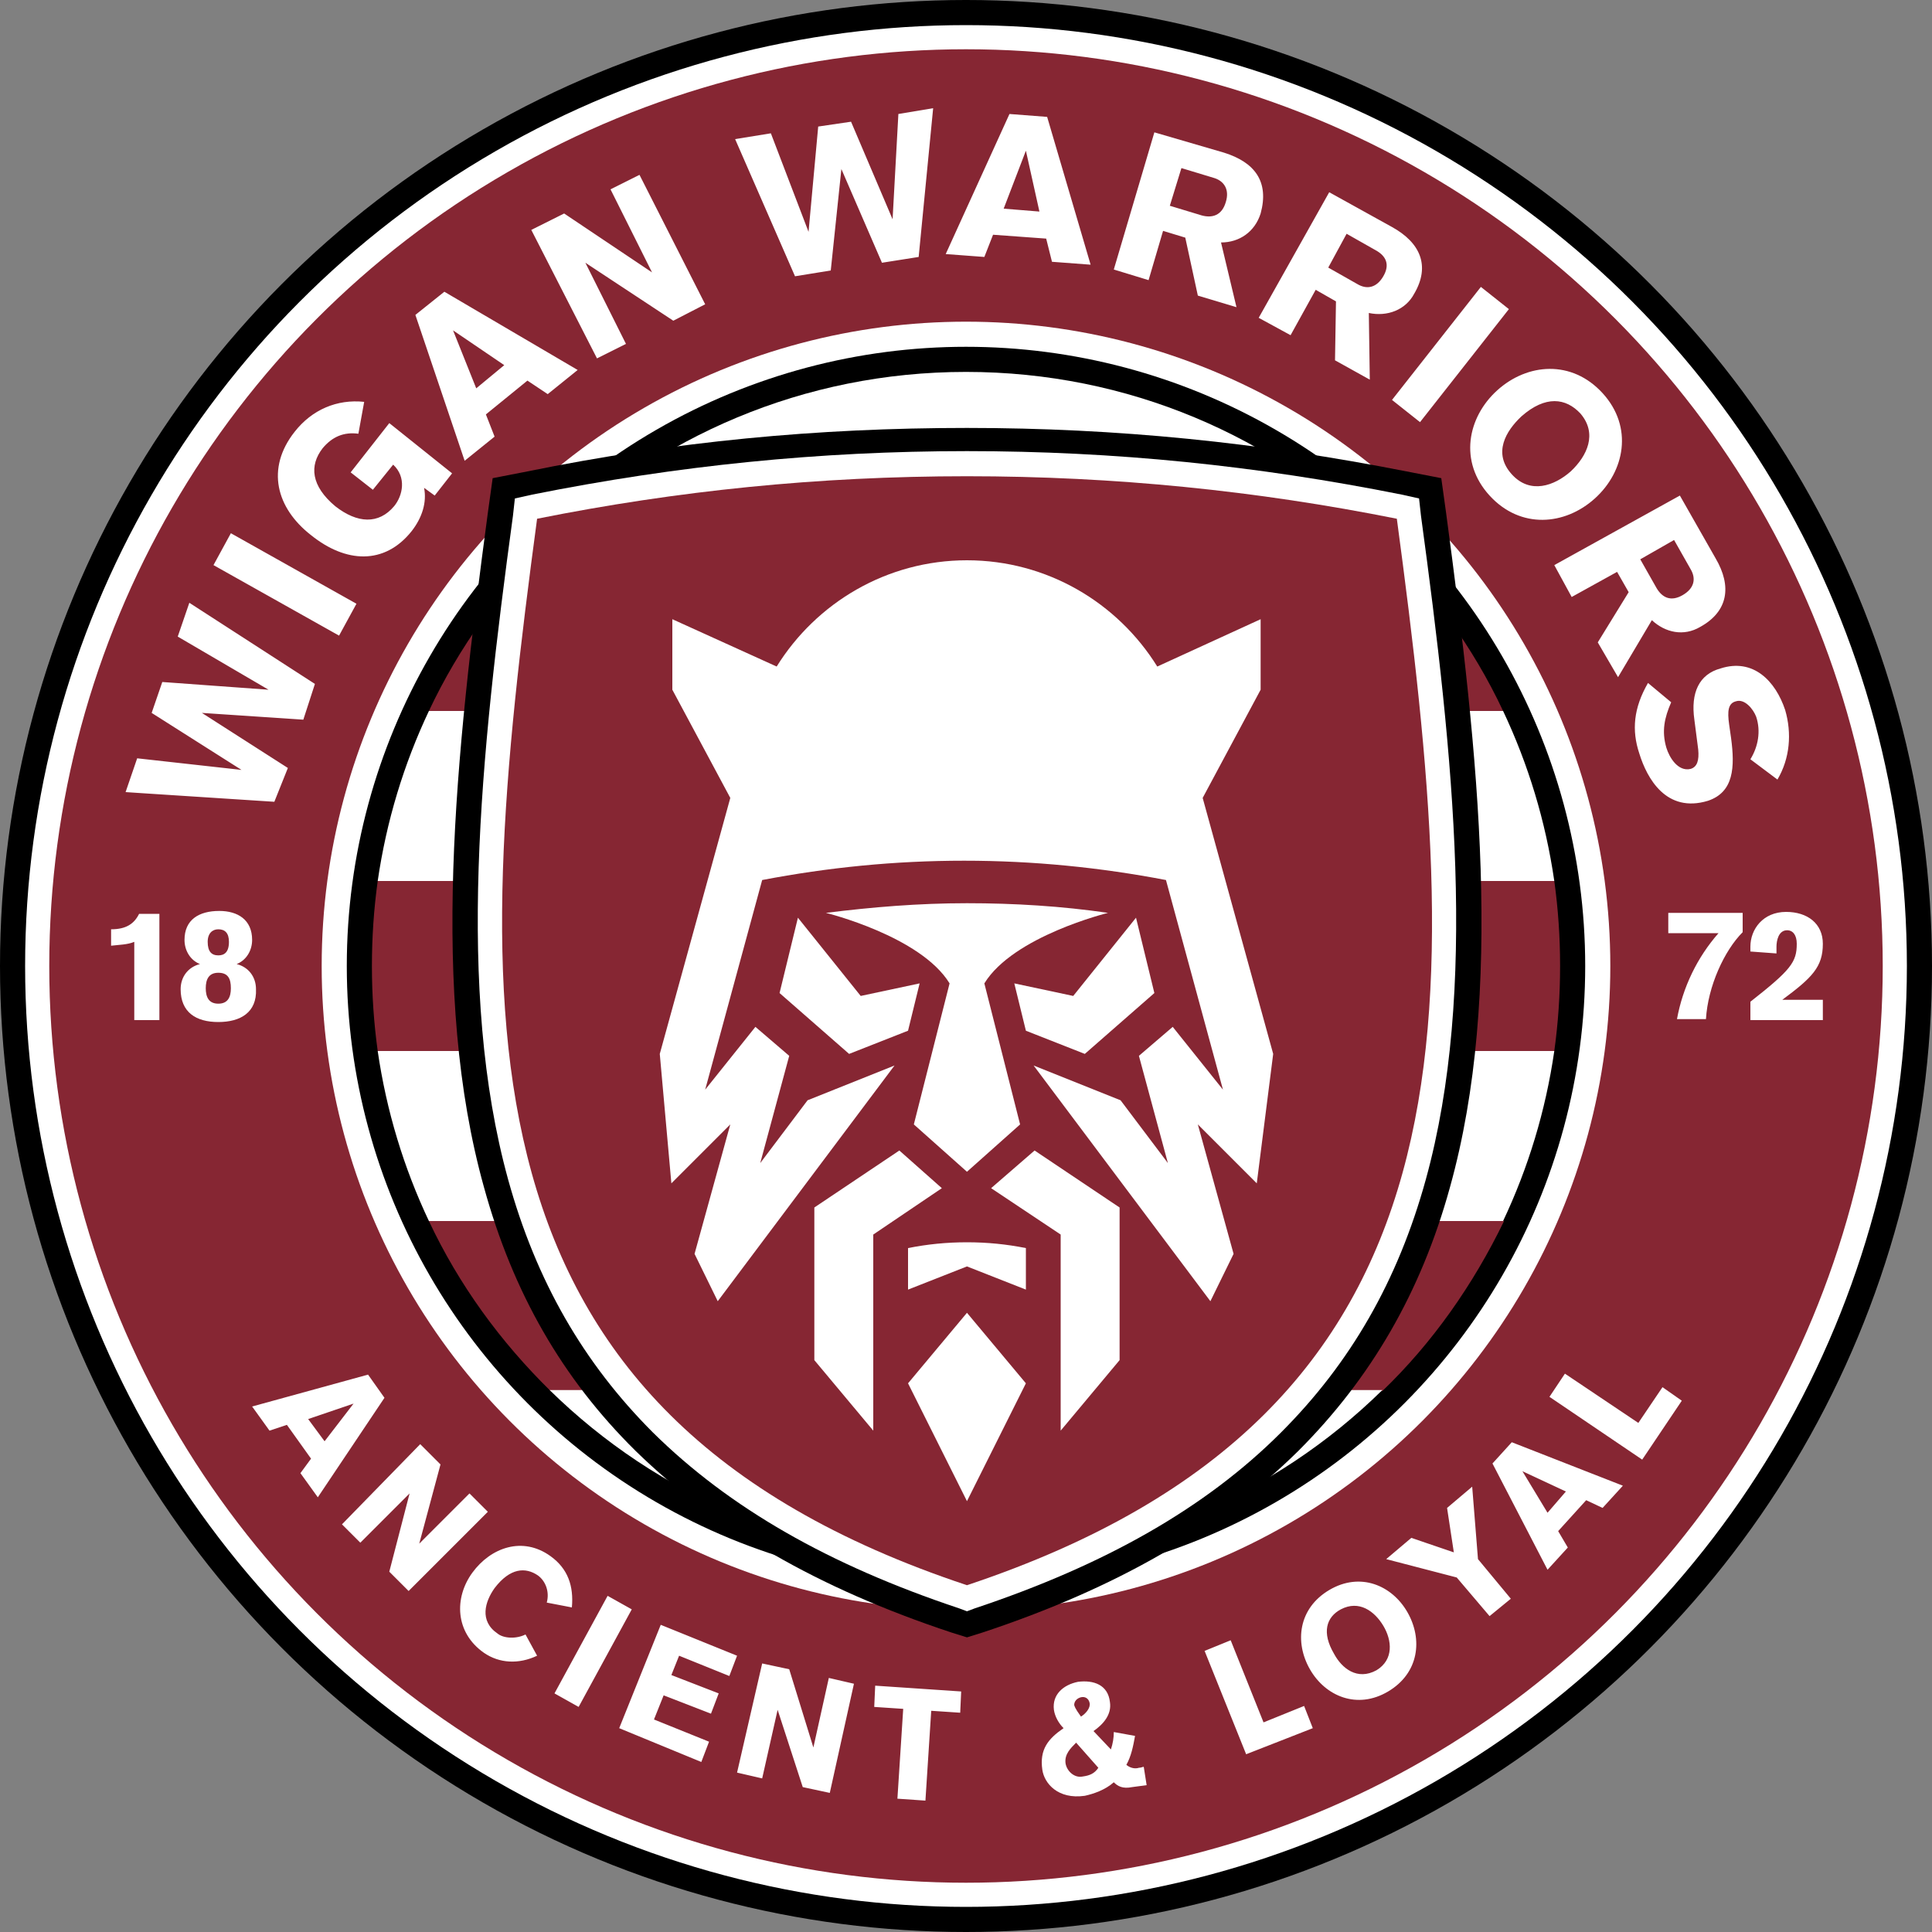 <svg class="wigan-logo" width="95" height="95" xmlns="http://www.w3.org/2000/svg" viewBox="0 0 200 200"><rect x="0" y="0" width="200" height="200" fill="#808080" stroke="none"/><circle cx="100" cy="100" r="100"/><circle fill="#FFF" cx="100" cy="100" r="97.4"/><circle fill="#862633" cx="100" cy="100" r="94.9"/><circle fill="#FFF" cx="100" cy="100" r="66.7"/><circle cx="100" cy="100" r="64.1"/><path fill="#FFF" d="M100 38.5c-16.8 0-32 6.7-43.1 17.6H143c-11-10.9-26.2-17.6-43-17.6z"/><path fill="#862633" d="M44.4 73.6h111.2C152.5 67 148.2 61.1 143 56H56.9c-5.1 5.1-9.4 11-12.5 17.6z"/><path fill="#FFF" d="M39.1 91.2h121.8c-.9-6.2-2.7-12.1-5.3-17.6H44.4C41.8 79.1 40 85 39.1 91.2z"/><path fill="#862633" d="M38.5 100c0 3 .2 5.9.6 8.8h121.8c.4-2.9.6-5.8.6-8.8 0-3-.2-5.9-.6-8.8H39.1c-.4 2.9-.6 5.8-.6 8.8z"/><path fill="#FFF" d="M44.4 126.4h111.2c2.6-5.5 4.4-11.4 5.3-17.6H39.1c.9 6.2 2.7 12.1 5.3 17.6z"/><path fill="#862633" d="M44.4 126.4c3.1 6.6 7.4 12.5 12.6 17.6h86.1c5.2-5 9.4-11 12.6-17.6H44.4z"/><path fill="#FFF" d="M100 161.5c16.8 0 32-6.7 43.1-17.6H56.9c11.1 10.9 26.3 17.6 43.1 17.6z"/><path d="M98.5 169c-13.9-4.6-24.5-10.8-32.7-18.8-7.6-7.5-12.7-16.4-15.7-27.3-5.6-20.1-3-44.4.4-69.8l.5-3.6 3.6-.7c15.2-3.1 30-4.5 45.5-4.5s30.3 1.5 45.5 4.5l3.6.7.5 3.6c3.4 25.3 6 49.7.4 69.8-3 10.9-8.2 19.8-15.7 27.3-8.1 8-18.8 14.2-32.7 18.8l-1.6.5-1.6-.5z"/><path fill="#FFF" d="M99.3 166.5c-13.5-4.5-23.8-10.4-31.7-18.2-7.2-7.2-12.1-15.7-15-26.2-5.4-19.6-2.9-43.7.5-68.7l.2-1.8 1.8-.4c15-3 29.7-4.5 45-4.5s30 1.5 45 4.5l1.8.4.2 1.8c3.4 25 5.9 49.1.5 68.7-2.9 10.5-7.8 19-15 26.2-7.8 7.8-18.2 13.7-31.7 18.2l-.8.3-.8-.3z"/><path fill="#862633" d="M100.1 49.3c15.3 0 30 1.5 44.5 4.4 6.9 51.4 9.5 92.4-44.5 110.4-53.9-17.9-51.4-59-44.5-110.4 14.5-2.9 29.1-4.4 44.5-4.4z"/><g fill="#FFF"><path d="M80.7 102.8l7.2 6.3 6.1-2.4 1.2-4.9-6.1 1.3-6.5-8.1zM106.2 106.7l6.1 2.4 7.2-6.3-1.9-7.8-6.5 8.1-6.1-1.3zM94 129.2v4.3l6.1-2.4 6.1 2.4v-4.3c-2-.4-4-.6-6.1-.6-2.1 0-4.1.2-6.1.6zM94 143.2l6.1 12.2 6.1-12.2-6.1-7.3z"/><path d="M102.6 123l7.2 4.8v20.3l6.1-7.3V125l-8.8-5.9zM93.1 119.1l-8.8 5.9v15.8l6.1 7.3v-20.3l7.1-4.8zM85.5 94.5s9.8 2.4 12.8 7.3l-3.7 14.6 5.5 4.9 5.5-4.9-3.7-14.6c3-4.9 12.8-7.3 12.8-7.3-4.8-.7-9.7-1-14.6-1-5 0-9.8.4-14.6 1z"/><path d="M131.8 109.1l-7.3-26.5 6-11.2v-7.3L119.8 69c-4.1-6.6-11.4-11-19.7-11-8.3 0-15.6 4.4-19.7 11l-10.8-4.9v7.3l6 11.2-7.3 26.5 1.2 13.4 6.1-6.1-3.7 13.4 2.4 4.9 18.3-24.4-9 3.6-4.9 6.5 3-11.1-3.5-3-5.2 6.5 5.9-21.7c6.8-1.3 13.7-2 20.9-2s14.1.7 20.9 2l5.9 21.7-5.2-6.5-3.5 3 3 11.1-4.9-6.5-9-3.6 18.3 24.4 2.4-4.9-3.7-13.4 6.1 6.1 1.7-13.4z"/></g><g fill="#FFF"><path d="M16.5 105.6h-2.6v-8.1c-.7.3-1.6.3-2.4.4v-1.7c1.6 0 2.4-.6 2.9-1.6h2.1v11zM22.6 105.8c-2.3 0-3.9-1-3.9-3.4 0-1.3.8-2.3 2-2.6-1-.4-1.6-1.4-1.6-2.5 0-2.1 1.5-3 3.6-3 1.9 0 3.4.9 3.4 3 0 1.1-.6 2.1-1.6 2.5 1.2.3 2 1.3 2 2.6.1 2.4-1.6 3.4-3.9 3.4zm0-5.1c-1 0-1.3.7-1.3 1.6 0 .9.3 1.6 1.3 1.6s1.3-.7 1.3-1.6c0-1-.3-1.6-1.3-1.6zm0-4.5c-.6 0-1.1.4-1.1 1.3 0 1 .4 1.4 1.1 1.4.6 0 1.1-.3 1.1-1.4 0-.9-.4-1.3-1.1-1.3zM172.6 94.5h7.8v2c-1.9 1.9-3.6 5.6-3.8 9h-3c.6-3.3 2.1-6.4 4.3-8.9h-5.2v-2.1zM188.7 105.6h-7.5v-1.9c4.2-3.3 4.8-4.1 4.8-6 0-.9-.4-1.4-1-1.4-.9 0-1.1 1.1-1.1 1.7v.7l-2.7-.2V98c0-1.8 1.3-3.6 3.7-3.6 2.2 0 3.8 1.2 3.8 3.3 0 2.4-1.1 3.5-4.2 5.8h4.2v2.1z"/><g><path d="M38.1 142.3l1.7 2.4-6.9 10.3-1.8-2.5 1.1-1.5-2.5-3.5-1.8.6-1.8-2.5 12-3.3zm-4.5 6.9l3-3.9-4.7 1.6 1.7 2.3zM43.5 149.5l2.1 2.1-2.2 8.2 5.2-5.2 1.9 1.9-8.2 8.2-2-2 2.1-8.1-5.1 5.1-1.9-1.9 8.1-8.3zM56.6 165.9c.3-1.1-.1-2.2-.9-2.8-1.3-.9-2.9-.8-4.5 1.3-1 1.4-1.6 3.4.3 4.7.6.5 1.9.6 2.9.1l1.2 2.2c-1.9.9-3.9.8-5.5-.3-3-2.1-3.1-5.7-1.2-8.3 1.9-2.6 5.2-3.8 8.1-1.7 1.8 1.3 2.4 3.1 2.2 5.3l-2.6-.5zM62.9 165.2l2.5 1.4-5.5 10.1-2.5-1.4 5.5-10.1zM64.1 178.9l4.3-10.7 7.9 3.2-.8 2.1-5.2-2.1-.8 2 4.9 1.9-.8 2.1-4.9-1.9-1 2.5 5.7 2.3-.8 2.1-8.5-3.5zM78.9 172.2l2.8.6 2.5 8.1 1.6-7.2 2.6.6-2.5 11.3-2.8-.6-2.6-8-1.6 7.1-2.6-.6 2.6-11.3zM90.6 174.5l8.9.6-.1 2.2-3-.2-.6 9.3-2.9-.2.6-9.3-3-.2.1-2.2zM115 181.1c.2-.6.3-1.2.3-1.8l2.2.4c-.2 1.1-.4 2.1-.9 3 .5.4 1 .4 1.3.3.2 0 .4-.1.5-.1l.3 1.9-1.5.2c-1 .2-1.5-.1-1.9-.5-.9.8-2.1 1.2-3 1.4-2.8.4-4.2-1.3-4.4-2.7-.3-2.1.6-3.2 2.2-4.3-.5-.5-.9-1.2-1-1.9-.2-1.6 1-2.6 2.5-2.9 1.6-.2 3.1.3 3.3 2.1.2 1.3-.7 2.3-1.7 3l1.8 1.9zm-3.6-.7c-.6.6-1.2 1.2-1.1 2.1.1.8.9 1.6 1.8 1.4.7-.1 1.2-.3 1.6-.9l-2.3-2.6zm.5-4.7c-.4.1-.7.4-.7.8.1.4.5.9.7 1.2.5-.3 1-.9.9-1.4s-.5-.7-.9-.6zM124.7 170.9l2.7-1.1 3.4 8.5 4.2-1.7.9 2.3-6.9 2.7-4.3-10.7zM143.7 175.1c-3.2 1.9-6.5.5-8.1-2.3-1.6-2.8-1.2-6.3 2-8.2 3.2-1.9 6.5-.5 8.1 2.3 1.6 2.8 1.2 6.3-2 8.2zm-4.9-8.5c-1.5.8-2 2.4-.7 4.6.8 1.5 2.4 2.8 4.4 1.7 1.8-1.1 1.6-3.1.7-4.6-.9-1.5-2.5-2.7-4.4-1.7zM150.8 163.3l-7.3-1.9 2.6-2.2 4.4 1.5-.7-4.6 2.6-2.2.6 7.5 3.4 4.1-2.2 1.8-3.4-4zM154.5 151.5l2-2.2 11.5 4.5-2.1 2.3-1.7-.8-2.9 3.2 1 1.7-2.1 2.3-5.7-11zm7.6 2.9l-4.5-2.1 2.6 4.3 1.9-2.2zM160.4 144.6l1.6-2.4 7.6 5.1 2.5-3.7 2 1.4-4.1 6.1-9.6-6.5z"/></g><g><path d="M13 82l1.2-3.5L25 79.7l-9.3-5.9 1.1-3.2 11 .8-9.4-5.5 1.2-3.5 13 8.4-1.2 3.7-10.5-.7 8.9 5.7-1.4 3.5L13 82zM22.1 58.5l1.8-3.3 13 7.3-1.8 3.3-13-7.3zM37.1 44.9c-1.5-.2-2.7.3-3.7 1.5-1.4 1.8-1.2 3.9 1.3 6 2.3 1.8 4.5 1.9 6.1 0 .9-1.1 1.3-3-.1-4.3l-2.1 2.6-2.3-1.8 4-5.1 6.5 5.2-1.8 2.3-1.1-.8c.3 1.5-.2 3.1-1.3 4.5-2.8 3.5-6.8 3.3-10.4.4-3.6-2.8-4.7-6.9-1.7-10.7 1.8-2.3 4.4-3.4 7.2-3.1l-.6 3.3zM43 32.6l3-2.4 13.8 8.1-3.1 2.5-2.1-1.4-4.3 3.5.9 2.3-3.1 2.5L43 32.6zm9.2 5.2l-5.3-3.6 2.4 6 2.9-2.4zM55 23.8l3.4-1.7 9.1 6.1-4.3-8.6 3-1.5L73 31.5l-3.3 1.7-9.1-6 4.2 8.4-3 1.5L55 23.8zM76.1 14.4l3.7-.6L83.7 24l1-10.9 3.4-.5 4.3 10.1.6-10.9 3.6-.6-1.5 15.4-3.8.6-4.2-9.7L86 28l-3.7.6-6.2-14.2zM104.5 11.8l3.9.3 4.5 15.3-4-.3-.6-2.4-5.5-.4-.9 2.3-4-.3 6.6-14.5zm3.1 10.1l-1.4-6.3-2.3 6 3.7.3zM119.5 13.7l7.2 2.1c3.2 1 4.7 3 3.8 6.3-.6 1.9-2.2 3-4.1 3l1.6 6.7-4-1.2-1.3-6-2.3-.7-1.5 5.1-3.6-1.1 4.2-14.2zm1.6 7.6l3.3 1c1.1.3 2.1 0 2.5-1.4.4-1.3-.2-2.2-1.3-2.5l-3.3-1-1.2 3.9zM137.6 19.9l6.5 3.6c2.9 1.6 4 4 2.3 6.9-.9 1.7-2.8 2.4-4.7 2l.1 6.9-3.6-2 .1-6.1-2.1-1.2-2.6 4.7-3.3-1.8 7.3-13zm-.1 7.8l3 1.7c1 .6 2 .4 2.7-.8.7-1.2.3-2.1-.8-2.7l-3-1.7-1.9 3.5zM153.3 29.7l2.9 2.3-9.2 11.7-2.9-2.3 9.2-11.7zM154.2 51.3c-3.2-3.5-2.3-8.1.8-10.9 3.1-2.8 7.7-3.2 10.9.3s2.3 8.1-.8 10.9c-3.1 2.8-7.7 3.2-10.9-.3zm9.4-8.5c-1.5-1.6-3.6-1.9-6.1.3-1.6 1.5-3 3.8-1 6 1.9 2.1 4.4 1.2 6.1-.3 1.7-1.6 2.8-3.9 1-6zM173.9 51.3l3.7 6.5c1.7 2.9 1.3 5.5-1.6 7.1-1.7 1-3.6.6-5-.7l-3.5 5.9-2.1-3.6 3.2-5.2-1.2-2.1-4.7 2.6-1.8-3.3 13-7.2zm-4.1 6.6l1.7 3c.6 1 1.5 1.4 2.7.7 1.2-.7 1.4-1.7.8-2.7l-1.7-3-3.5 2zM173 72.7c-.7 1.6-1 3-.5 4.7.3 1 1.2 2.5 2.5 2.2.7-.2.9-.9.8-2l-.4-3.1c-.4-2.8.5-4.7 2.7-5.3 3.4-1.1 5.7 1.3 6.7 4.3.7 2.4.5 5-.8 7.2l-2.8-2.1c.8-1.3 1.1-2.9.6-4.4-.3-.8-1.2-1.9-2.1-1.6-.8.2-.9 1-.7 2.4l.2 1.4c.4 3 .3 5.6-2.4 6.5-4.3 1.3-6.3-2.3-7.1-4.9-.8-2.4-.6-4.7.9-7.3l2.4 2z"/></g></g></svg>